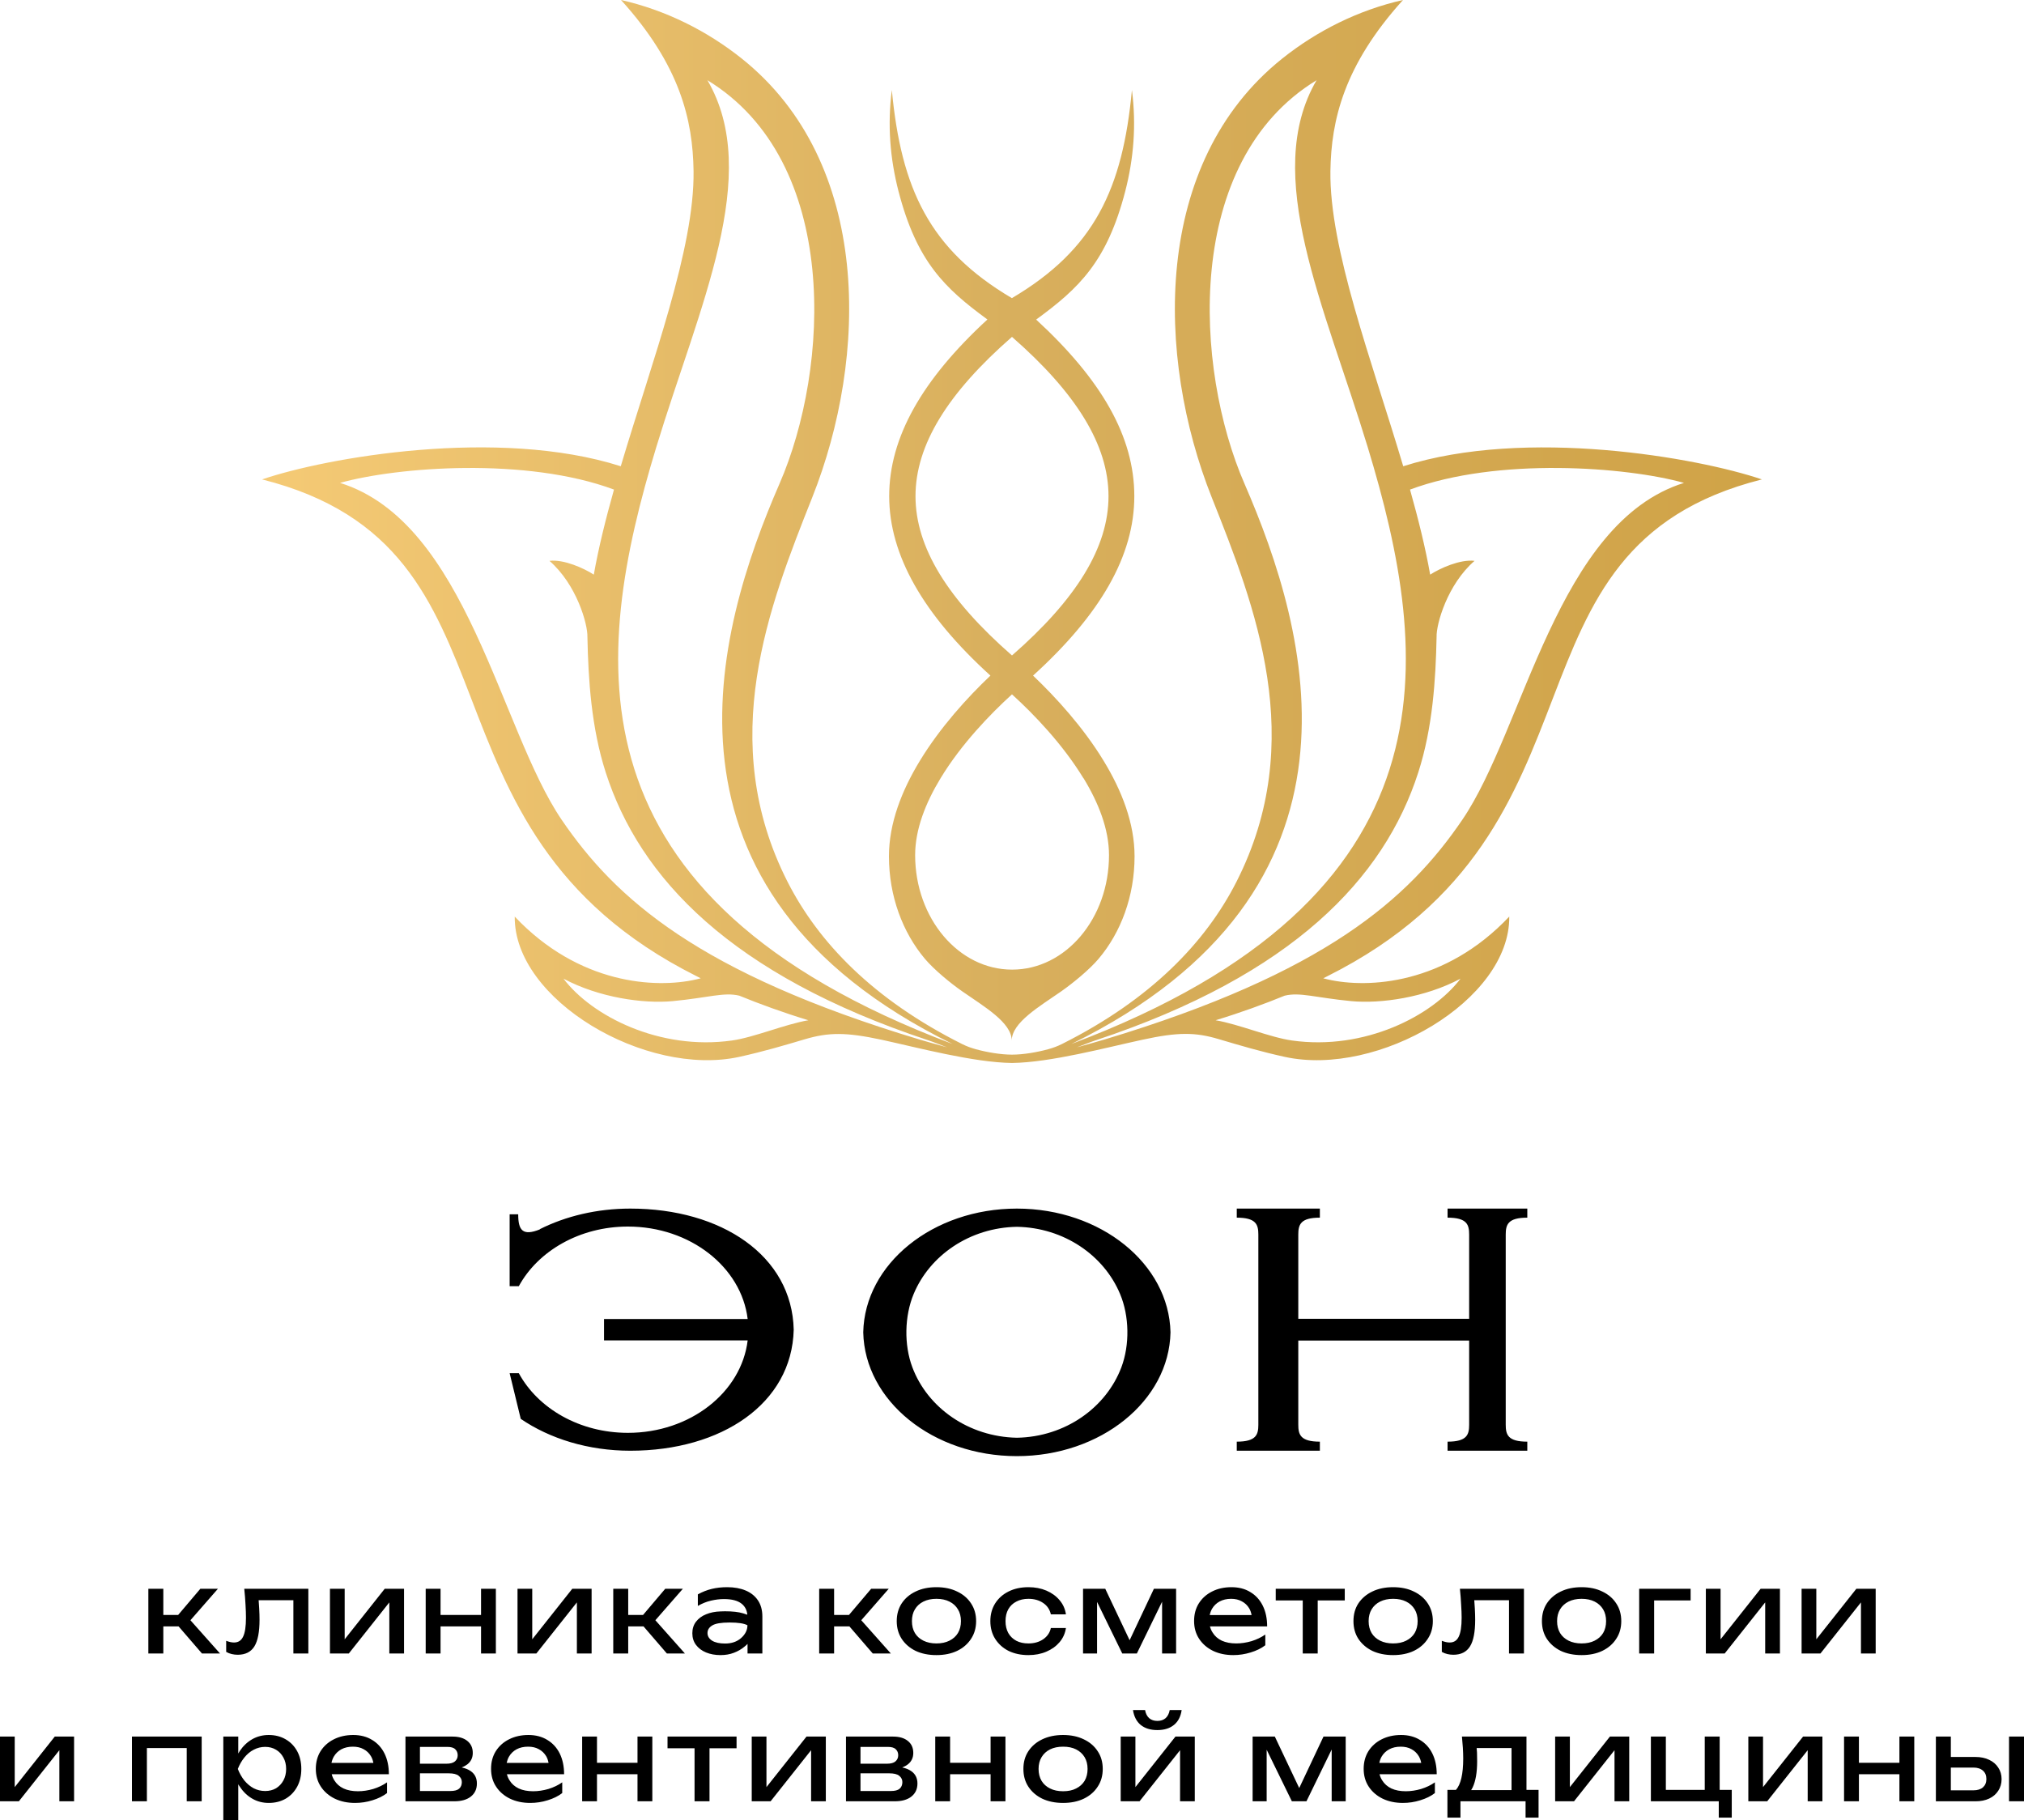 <?xml version="1.0" encoding="UTF-8"?> <svg xmlns="http://www.w3.org/2000/svg" width="139" height="125" viewBox="0 0 139 125" fill="none"><path d="M54.509 91.316C54.385 96.394 49.551 99.629 43.287 99.629C40.395 99.629 37.753 98.8 35.763 97.441L35 94.304H35.629C36.947 96.728 39.805 98.401 43.123 98.401C47.4 98.401 50.916 95.621 51.347 92.051H41.482V90.584H51.347C50.916 87.02 47.4 84.234 43.123 84.234C39.805 84.234 36.947 85.914 35.629 88.331H35V83.392H35.588C35.588 84.48 35.887 84.907 37.077 84.428L37.07 84.415C38.848 83.521 40.99 83 43.287 83C49.551 83 54.392 86.234 54.509 91.316ZM103.407 84.786V97.843C103.407 98.522 103.551 99.006 104.889 99.006V99.629H99.413V99.006C100.751 99.006 100.895 98.522 100.895 97.843V92.062H89.161V97.843C89.161 98.522 89.305 99.006 90.643 99.006V99.629H84.936V99.006C86.274 99.006 86.418 98.522 86.418 97.843V84.786C86.418 84.107 86.274 83.623 84.936 83.623V83H90.643V83.623C89.305 83.623 89.161 84.107 89.161 84.786V90.567H100.895V84.786C100.895 84.107 100.751 83.623 99.413 83.623V83H104.889V83.623C103.551 83.623 103.407 84.107 103.407 84.786ZM77.012 93.898C75.962 96.674 73.155 98.679 69.834 98.737C66.514 98.672 63.7 96.674 62.657 93.898C62.077 92.362 62.115 90.382 62.746 88.867C63.855 86.205 66.604 84.309 69.834 84.251C73.065 84.309 75.813 86.205 76.923 88.867C77.56 90.382 77.592 92.356 77.012 93.898ZM69.834 83C64.069 83 59.381 86.791 59.284 91.499C59.388 96.207 64.069 100 69.834 100C75.6 100 80.288 96.207 80.385 91.499C80.281 86.791 75.6 83 69.834 83Z" fill="black"></path><path fill-rule="evenodd" clip-rule="evenodd" d="M74.397 53.431C72.986 51.12 71.022 49.066 69.499 47.684C67.978 49.066 66.006 51.12 64.603 53.431C63.569 55.129 62.848 56.952 62.848 58.727C62.848 60.893 63.596 62.861 64.8 64.285C66.006 65.71 67.666 66.589 69.508 66.589C71.351 66.589 73.011 65.71 74.217 64.285C75.421 62.861 76.162 60.9 76.162 58.727C76.162 56.945 75.438 55.119 74.405 53.431H74.397ZM76.128 34.075C76.128 30.562 73.915 26.998 69.499 23.135C65.076 26.998 62.873 30.562 62.873 34.075C62.873 37.589 65.085 41.153 69.499 45.014C73.922 41.153 76.128 37.589 76.128 34.075ZM90.422 5.5C86.627 11.989 90.982 21.029 93.924 30.69C98.305 45.101 100.353 61.617 73.579 71.696C95.077 61.139 89.863 43.326 85.464 33.214C82.023 25.308 81.248 11.086 90.431 5.5H90.422ZM83.485 70.066C85.24 69.53 86.807 68.958 88.226 68.378C89.286 68.122 90.327 68.516 92.805 68.753C94.811 68.941 97.857 68.516 100.302 67.21C98.366 69.769 93.709 72.157 88.735 71.457C87.212 71.244 85.087 70.339 83.485 70.066ZM48.578 5.5C52.373 11.989 48.018 21.029 45.076 30.69C40.694 45.101 38.647 61.617 65.419 71.696C43.921 61.139 49.137 43.326 53.536 33.214C56.977 25.308 57.752 11.086 48.569 5.5H48.578ZM55.515 70.066C53.76 69.53 52.193 68.958 50.772 68.378C49.714 68.122 48.673 68.516 46.195 68.753C44.189 68.941 41.143 68.516 38.698 67.21C40.634 69.769 45.291 72.157 50.265 71.457C51.788 71.244 53.913 70.339 55.515 70.066ZM60.55 71.406C58.088 70.877 56.901 70.894 55.3 71.363C53.838 71.797 52.434 72.215 50.764 72.582C44.36 73.98 35.289 68.685 35.35 62.947C39.756 67.611 45.023 67.9 47.811 67.262C48.123 67.185 48.052 67.202 48.123 67.185L47.838 67.04C27.51 56.85 36.805 37.664 18 32.924C22.38 31.422 34.207 29.333 42.632 32.02C44.801 24.729 47.701 17.072 47.631 11.742C47.579 8.246 46.712 4.486 42.649 0C45.703 0.692 48.544 2.108 50.945 4.025C59.913 11.187 59.611 24.525 55.782 34.16C52.822 41.612 49.156 50.865 54.086 60.559C56.204 64.72 59.972 68.644 66.082 71.704C66.411 71.865 66.652 71.952 67.005 72.053C67.778 72.266 68.734 72.428 69.499 72.428C70.266 72.428 71.222 72.266 71.995 72.053C72.348 71.952 72.589 71.865 72.918 71.704C79.028 68.644 82.796 64.72 84.914 60.559C89.844 50.865 86.188 41.621 83.218 34.16C79.389 24.525 79.096 11.187 88.055 4.025C90.456 2.108 93.295 0.692 96.351 0C92.298 4.486 91.421 8.246 91.367 11.742C91.291 17.072 94.199 24.738 96.368 32.02C104.793 29.333 116.618 31.431 121 32.924C102.195 37.664 111.49 56.85 91.162 67.04L90.877 67.185C90.946 67.202 90.877 67.185 91.187 67.262C93.975 67.9 99.244 67.611 103.65 62.947C103.709 68.695 94.64 73.98 88.236 72.582C86.566 72.215 85.162 71.797 83.7 71.363C82.099 70.885 80.912 70.868 78.45 71.406C75.989 71.935 72.16 72.966 69.499 73C66.85 72.966 63.011 71.942 60.55 71.406ZM42.166 33.622C36.176 31.388 27.303 32.054 23.354 33.163C32.062 35.882 34.326 50.071 38.577 56.305C42.279 61.736 47.993 66.826 63.148 71.389C63.776 71.576 64.405 71.747 65.041 71.925C64.595 71.756 64.059 71.542 63.716 71.431C50.221 66.946 43.938 60.321 41.599 53.047C40.609 49.978 40.402 46.678 40.341 43.736C40.368 42.865 39.602 40.138 37.733 38.516C38.723 38.398 40.11 39.028 40.78 39.463C41.109 37.606 41.599 35.635 42.166 33.622ZM96.834 33.622C102.824 31.388 111.697 32.054 115.648 33.163C106.938 35.882 104.674 50.071 100.421 56.305C96.722 61.736 91.007 66.826 75.852 71.389C75.224 71.576 74.595 71.747 73.959 71.925C74.405 71.756 74.939 71.542 75.282 71.431C88.777 66.946 95.061 60.321 97.401 53.047C98.391 49.978 98.598 46.678 98.659 43.736C98.632 42.865 99.398 40.138 101.266 38.516C100.277 38.398 98.891 39.028 98.218 39.463C97.891 37.606 97.401 35.635 96.834 33.622ZM71.168 21.94C74.095 19.8 76.023 17.977 77.28 13.124C77.856 10.89 78.046 8.587 77.736 6.184C77.1 12.945 75.172 17.122 69.492 20.474C63.811 17.122 61.892 12.945 61.247 6.184C60.937 8.579 61.127 10.89 61.703 13.124C62.96 17.977 64.888 19.8 67.812 21.94C63.311 26.085 61.066 30.05 61.066 34.075C61.066 38.099 63.382 42.191 68.019 46.397C66.436 47.897 64.569 49.952 63.174 52.246C61.927 54.291 61.049 56.544 61.049 58.804C61.049 61.547 61.995 64.039 63.518 65.847C64.147 66.589 65.249 67.5 66.082 68.081C67.571 69.12 69.482 70.221 69.482 71.465C69.482 70.221 71.393 69.12 72.882 68.081C73.708 67.5 74.819 66.589 75.446 65.847C76.971 64.046 77.917 61.557 77.917 58.804C77.917 56.534 77.039 54.291 75.791 52.246C74.397 49.952 72.521 47.897 70.946 46.397C75.584 42.184 77.9 38.159 77.9 34.075C77.9 29.99 75.655 26.085 71.151 21.94H71.168Z" fill="url(#paint0_linear_1221_14)"></path><path d="M125.022 113.553H123.726V109.109H124.737V112.579L127.487 109.109H128.814V113.553H127.803V110.045L125.022 113.553ZM118.445 113.553H117.151V109.109H118.162V112.579L120.912 109.109H122.239V113.553H121.226V110.045L118.445 113.553ZM113.6 113.553H112.572V109.109H116.105V109.91H113.6V113.553ZM89.467 109.91H87.612V109.109H92.353V109.91H90.495V113.553H89.467V109.91ZM75.342 113.553H74.379V109.109H75.904L77.578 112.643L79.246 109.109H80.77V113.553H79.807V109.998L78.075 113.553H77.072L75.342 110.012V113.553ZM58.334 111.693H57.283V113.553H56.258V109.109H57.283V110.908H58.303L59.828 109.109H61.036L59.148 111.27L61.179 113.553H59.937L58.334 111.693ZM47.037 113.553H45.798L44.195 111.693H43.143V113.553H42.116V109.109H43.143V110.908H44.161L45.686 109.109H46.897L45.008 111.27L47.037 113.553ZM39.618 113.553V110.045L36.835 113.553H35.541V109.109H36.552V112.579L39.302 109.109H40.629V113.553H39.618ZM33.036 113.553V111.693H30.255V113.553H29.235V109.109H30.255V110.908H33.036V109.109H34.054V113.553H33.036ZM26.421 109.109H27.748V113.553H26.737V110.045L23.956 113.553H22.66V109.109H23.671V112.579L26.421 109.109ZM13.078 111.27L15.11 113.553H13.87L12.265 111.693H11.216V113.553H10.188V109.109H11.216V110.908H12.234L13.759 109.109H14.967L13.078 111.27ZM99.808 113.641C99.667 113.641 99.529 113.624 99.398 113.593C99.265 113.563 99.139 113.513 99.018 113.444V112.683C99.113 112.719 99.206 112.747 99.294 112.768C99.389 112.79 99.477 112.799 99.555 112.799C99.846 112.799 100.053 112.667 100.179 112.4C100.312 112.132 100.379 111.697 100.379 111.097C100.379 110.835 100.367 110.537 100.345 110.201C100.331 109.865 100.3 109.501 100.26 109.109H104.658V113.553H103.633V109.894H101.247C101.256 110.087 101.271 110.274 101.285 110.452C101.302 110.745 101.309 111.007 101.309 111.236C101.309 112.076 101.192 112.686 100.954 113.066C100.716 113.449 100.336 113.641 99.808 113.641ZM16.775 109.109H21.176V113.553H20.148V109.894H17.762C17.772 110.087 17.786 110.274 17.8 110.452C17.817 110.745 17.824 111.007 17.824 111.236C17.824 112.076 17.705 112.686 17.47 113.066C17.232 113.449 16.851 113.641 16.323 113.641C16.18 113.641 16.045 113.624 15.914 113.593C15.781 113.563 15.655 113.513 15.533 113.444V112.683C15.628 112.719 15.721 112.747 15.809 112.768C15.904 112.79 15.992 112.799 16.071 112.799C16.361 112.799 16.568 112.667 16.694 112.4C16.827 112.132 16.892 111.697 16.892 111.097C16.892 110.835 16.882 110.537 16.861 110.201C16.846 109.865 16.815 109.501 16.775 109.109ZM106.934 111.331C106.934 111.017 107.003 110.747 107.139 110.522C107.277 110.293 107.472 110.113 107.724 109.988C107.976 109.863 108.276 109.799 108.616 109.799C108.966 109.799 109.263 109.863 109.511 109.988C109.763 110.113 109.958 110.293 110.096 110.522C110.231 110.747 110.3 111.017 110.3 111.331C110.3 111.645 110.231 111.917 110.096 112.149C109.958 112.374 109.763 112.548 109.511 112.674C109.263 112.799 108.966 112.863 108.616 112.863C108.276 112.863 107.976 112.799 107.724 112.674C107.472 112.548 107.277 112.374 107.139 112.149C107.003 111.917 106.934 111.645 106.934 111.331ZM108.616 113.664C109.161 113.664 109.634 113.567 110.039 113.374C110.45 113.175 110.769 112.898 110.995 112.548C111.228 112.199 111.342 111.792 111.342 111.331C111.342 110.865 111.228 110.461 110.995 110.113C110.769 109.764 110.45 109.492 110.039 109.298C109.634 109.099 109.161 109 108.616 109C108.074 109 107.598 109.099 107.187 109.298C106.782 109.492 106.463 109.764 106.23 110.113C106.004 110.461 105.893 110.865 105.893 111.331C105.893 111.792 106.004 112.199 106.23 112.548C106.463 112.898 106.782 113.175 107.187 113.374C107.598 113.567 108.074 113.664 108.616 113.664ZM94.196 110.522C94.334 110.293 94.529 110.113 94.781 109.988C95.034 109.863 95.333 109.799 95.673 109.799C96.023 109.799 96.32 109.863 96.568 109.988C96.82 110.113 97.015 110.293 97.153 110.522C97.289 110.747 97.358 111.017 97.358 111.331C97.358 111.645 97.289 111.917 97.153 112.149C97.015 112.374 96.82 112.548 96.568 112.674C96.32 112.799 96.023 112.863 95.673 112.863C95.333 112.863 95.034 112.799 94.781 112.674C94.529 112.548 94.334 112.374 94.196 112.149C94.061 111.917 93.992 111.645 93.992 111.331C93.992 111.017 94.061 110.747 94.196 110.522ZM94.244 113.374C94.655 113.567 95.131 113.664 95.673 113.664C96.218 113.664 96.692 113.567 97.096 113.374C97.507 113.175 97.826 112.898 98.052 112.548C98.285 112.199 98.402 111.792 98.402 111.331C98.402 110.865 98.285 110.461 98.052 110.113C97.826 109.764 97.507 109.492 97.096 109.298C96.692 109.099 96.218 109 95.673 109C95.131 109 94.655 109.099 94.244 109.298C93.839 109.492 93.521 109.764 93.287 110.113C93.061 110.461 92.95 110.865 92.95 111.331C92.95 111.792 93.061 112.199 93.287 112.548C93.521 112.898 93.839 113.175 94.244 113.374ZM83.237 110.485C83.363 110.27 83.537 110.102 83.758 109.981C83.987 109.861 84.248 109.799 84.548 109.799C84.833 109.799 85.078 109.858 85.283 109.972C85.495 110.083 85.664 110.243 85.79 110.452C85.868 110.589 85.923 110.742 85.954 110.915H83.08C83.111 110.759 83.163 110.615 83.237 110.485ZM86.896 112.251C86.622 112.444 86.306 112.596 85.947 112.707C85.59 112.811 85.238 112.863 84.898 112.863C84.517 112.863 84.189 112.799 83.908 112.674C83.635 112.544 83.425 112.357 83.278 112.116C83.192 111.986 83.133 111.844 83.095 111.693H87.022C87.022 111.149 86.922 110.674 86.722 110.272C86.522 109.868 86.237 109.556 85.868 109.336C85.504 109.111 85.074 109 84.572 109C84.072 109 83.627 109.099 83.237 109.298C82.852 109.492 82.55 109.764 82.329 110.113C82.112 110.461 82.005 110.863 82.005 111.324C82.005 111.79 82.122 112.199 82.352 112.548C82.583 112.898 82.902 113.175 83.309 113.374C83.713 113.567 84.177 113.664 84.7 113.664C85.105 113.664 85.502 113.603 85.892 113.482C86.287 113.362 86.622 113.199 86.896 112.988V112.251ZM70.627 113.664C70.111 113.664 69.657 113.567 69.26 113.374C68.872 113.175 68.565 112.898 68.344 112.548C68.123 112.199 68.013 111.792 68.013 111.331C68.013 110.87 68.123 110.466 68.344 110.113C68.565 109.764 68.872 109.492 69.26 109.298C69.657 109.099 70.111 109 70.627 109C71.082 109 71.491 109.078 71.86 109.234C72.228 109.392 72.533 109.612 72.768 109.894C73.006 110.173 73.151 110.496 73.204 110.868H72.169C72.095 110.534 71.919 110.272 71.638 110.083C71.36 109.894 71.022 109.799 70.627 109.799C70.311 109.799 70.035 109.863 69.8 109.988C69.562 110.109 69.376 110.284 69.246 110.515C69.119 110.74 69.055 111.012 69.055 111.331C69.055 111.645 69.119 111.917 69.246 112.149C69.376 112.378 69.562 112.556 69.8 112.683C70.035 112.804 70.311 112.863 70.627 112.863C71.027 112.863 71.367 112.766 71.648 112.572C71.926 112.378 72.1 112.123 72.169 111.804H73.204C73.151 112.168 73.006 112.494 72.768 112.775C72.533 113.052 72.228 113.272 71.86 113.428C71.491 113.586 71.082 113.664 70.627 113.664ZM62.832 110.522C62.968 110.293 63.163 110.113 63.417 109.988C63.67 109.863 63.967 109.799 64.31 109.799C64.657 109.799 64.954 109.863 65.202 109.988C65.456 110.113 65.651 110.293 65.787 110.522C65.925 110.747 65.994 111.017 65.994 111.331C65.994 111.645 65.925 111.917 65.787 112.149C65.651 112.374 65.456 112.548 65.202 112.674C64.954 112.799 64.657 112.863 64.31 112.863C63.967 112.863 63.67 112.799 63.417 112.674C63.163 112.548 62.968 112.374 62.832 112.149C62.694 111.917 62.628 111.645 62.628 111.331C62.628 111.017 62.694 110.747 62.832 110.522ZM62.88 113.374C63.289 113.567 63.767 113.664 64.31 113.664C64.852 113.664 65.325 113.567 65.732 113.374C66.144 113.175 66.46 112.898 66.688 112.548C66.919 112.199 67.036 111.792 67.036 111.331C67.036 110.865 66.919 110.461 66.688 110.113C66.46 109.764 66.144 109.492 65.732 109.298C65.325 109.099 64.852 109 64.31 109C63.767 109 63.289 109.099 62.88 109.298C62.473 109.492 62.154 109.764 61.924 110.113C61.698 110.461 61.584 110.865 61.584 111.331C61.584 111.792 61.698 112.199 61.924 112.548C62.154 112.898 62.473 113.175 62.88 113.374ZM50.896 112.494C50.61 112.745 50.244 112.87 49.797 112.87C49.419 112.87 49.121 112.806 48.905 112.674C48.693 112.539 48.588 112.362 48.588 112.149C48.588 111.934 48.695 111.761 48.912 111.629C49.128 111.494 49.526 111.426 50.106 111.426C50.689 111.426 51.098 111.487 51.331 111.615C51.331 111.943 51.186 112.236 50.896 112.494ZM52.356 113.553V111.017C52.356 110.572 52.254 110.201 52.05 109.901C51.85 109.605 51.567 109.378 51.205 109.227C50.846 109.076 50.425 109 49.94 109C49.566 109 49.212 109.038 48.881 109.118C48.555 109.196 48.236 109.322 47.925 109.494V110.288C48.21 110.121 48.508 110 48.817 109.927C49.128 109.853 49.428 109.816 49.718 109.816C50.261 109.816 50.665 109.922 50.934 110.137C51.167 110.326 51.295 110.577 51.322 110.891C51.243 110.861 51.148 110.83 51.038 110.797C50.722 110.702 50.306 110.655 49.79 110.655C49.69 110.655 49.587 110.66 49.48 110.664C49.117 110.674 48.788 110.74 48.493 110.861C48.203 110.976 47.972 111.147 47.799 111.371C47.63 111.591 47.547 111.856 47.547 112.163C47.547 112.473 47.63 112.74 47.799 112.965C47.968 113.189 48.196 113.362 48.486 113.482C48.781 113.603 49.112 113.664 49.48 113.664C49.818 113.664 50.125 113.612 50.399 113.506C50.672 113.402 50.905 113.267 51.1 113.106C51.191 113.038 51.269 112.967 51.338 112.894V113.553H52.356ZM80.331 117.44H81.151C81.087 117.884 80.911 118.225 80.621 118.461C80.333 118.695 79.952 118.813 79.484 118.813C79.01 118.813 78.63 118.695 78.339 118.461C78.054 118.225 77.878 117.884 77.809 117.44H78.639C78.682 117.681 78.775 117.865 78.922 117.998C79.07 118.123 79.258 118.184 79.484 118.184C79.71 118.184 79.897 118.123 80.045 117.998C80.192 117.865 80.288 117.681 80.331 117.44ZM139 119.26V123.704H137.972V119.26H139ZM136.181 122.747C136.022 122.884 135.803 122.95 135.525 122.95H133.976V121.388H135.525C135.803 121.388 136.022 121.459 136.181 121.6C136.338 121.738 136.417 121.927 136.417 122.175C136.417 122.416 136.338 122.605 136.181 122.747ZM136.607 120.856C136.338 120.723 136.022 120.66 135.658 120.66H133.976V119.26H132.948V123.704H135.667C136.024 123.704 136.338 123.643 136.607 123.518C136.876 123.39 137.083 123.213 137.23 122.983C137.382 122.752 137.461 122.485 137.461 122.182C137.461 121.877 137.382 121.615 137.23 121.388C137.083 121.158 136.876 120.981 136.607 120.856ZM130.444 119.26H131.464V123.704H130.444V121.844H127.663V123.704H126.642V119.26H127.663V121.059H130.444V119.26ZM123.828 119.26H125.156V123.704H124.145V120.196L121.364 123.704H120.068V119.26H121.078V122.73L123.828 119.26ZM110.562 119.26H111.889V123.704H110.878V120.196L108.098 123.704H106.801V119.26H107.812V122.73L110.562 119.26ZM90.892 119.26H92.417V123.704H91.454V120.149L89.722 123.704H88.72L86.989 120.163V123.704H86.025V119.26H87.55L89.225 122.794L90.892 119.26ZM80.725 119.26H82.053V123.704H81.042V120.196L78.259 123.704H76.965V119.26H77.975V122.73L80.725 119.26ZM68.03 119.26H69.05V123.704H68.03V121.844H65.249V123.704H64.229V119.26H65.249V121.059H68.03V119.26ZM61.781 122.842C61.66 122.946 61.46 122.998 61.179 122.998H59.095V121.783H61.063C61.389 121.783 61.619 121.839 61.757 121.955C61.9 122.069 61.971 122.213 61.971 122.385C61.971 122.579 61.907 122.733 61.781 122.842ZM59.095 119.969H60.982C61.236 119.969 61.415 120.024 61.519 120.132C61.631 120.236 61.686 120.374 61.686 120.541C61.686 120.714 61.622 120.856 61.495 120.965C61.377 121.069 61.179 121.123 60.91 121.123H59.095V119.969ZM62.594 121.641C62.426 121.52 62.216 121.433 61.962 121.381C62.109 121.324 62.242 121.251 62.357 121.161C62.599 120.967 62.721 120.709 62.721 120.383C62.721 120.033 62.597 119.759 62.349 119.56C62.107 119.362 61.769 119.26 61.339 119.26H58.099V123.704H61.441C61.931 123.704 62.311 123.598 62.587 123.383C62.866 123.163 63.006 122.863 63.006 122.48C63.006 122.118 62.868 121.839 62.594 121.641ZM55.387 119.26H56.714V123.704H55.703V120.196L52.922 123.704H51.626V119.26H52.637V122.73L55.387 119.26ZM45.843 119.26H50.584V120.061H48.726V123.704H47.699V120.061H45.843V119.26ZM43.781 119.26H44.799V123.704H43.781V121.844H40.998V123.704H39.98V119.26H40.998V121.059H43.781V119.26ZM31.526 122.842C31.404 122.946 31.204 122.998 30.926 122.998H28.84V121.783H30.807C31.136 121.783 31.366 121.839 31.502 121.955C31.645 122.071 31.716 122.213 31.716 122.385C31.716 122.579 31.654 122.733 31.526 122.842ZM28.84 119.969H30.729C30.981 119.969 31.162 120.024 31.266 120.132C31.376 120.236 31.433 120.374 31.433 120.541C31.433 120.714 31.369 120.856 31.242 120.965C31.121 121.069 30.926 121.123 30.657 121.123H28.84V119.969ZM32.342 121.641C32.173 121.52 31.961 121.433 31.709 121.381C31.856 121.324 31.987 121.251 32.104 121.161C32.346 120.967 32.468 120.709 32.468 120.383C32.468 120.033 32.344 119.759 32.096 119.56C31.854 119.362 31.516 119.26 31.085 119.26H27.846V123.704H31.188C31.678 123.704 32.058 123.598 32.332 123.383C32.613 123.163 32.751 122.863 32.751 122.48C32.751 122.118 32.615 121.839 32.342 121.641ZM9.063 119.26H13.851V123.704H12.824V120.047H10.088V123.704H9.063V119.26ZM3.761 119.26H5.088V123.704H4.077V120.196L1.296 123.704H0V119.26H1.011V122.73L3.761 119.26ZM94.727 121.066C94.758 120.91 94.81 120.766 94.884 120.636C95.01 120.421 95.186 120.253 95.407 120.132C95.633 120.012 95.895 119.953 96.197 119.953C96.48 119.953 96.725 120.009 96.932 120.125C97.141 120.234 97.31 120.395 97.436 120.605C97.515 120.74 97.572 120.894 97.603 121.066H94.727ZM98.368 120.423C98.169 120.019 97.883 119.709 97.515 119.489C97.153 119.265 96.72 119.151 96.221 119.151C95.719 119.151 95.274 119.251 94.884 119.449C94.501 119.643 94.196 119.915 93.975 120.265C93.761 120.612 93.651 121.014 93.651 121.475C93.651 121.941 93.768 122.35 93.999 122.7C94.232 123.052 94.551 123.326 94.955 123.525C95.362 123.719 95.826 123.816 96.347 123.816C96.751 123.816 97.148 123.757 97.538 123.634C97.933 123.515 98.269 123.35 98.542 123.139V122.402C98.269 122.596 97.952 122.747 97.595 122.858C97.236 122.962 96.887 123.014 96.544 123.014C96.166 123.014 95.835 122.953 95.557 122.825C95.283 122.695 95.072 122.508 94.924 122.267C94.838 122.137 94.779 121.995 94.741 121.844H98.668C98.668 121.3 98.568 120.827 98.368 120.423ZM74.486 122.3C74.348 122.525 74.153 122.7 73.901 122.825C73.653 122.953 73.356 123.014 73.009 123.014C72.666 123.014 72.369 122.953 72.114 122.825C71.862 122.7 71.667 122.525 71.531 122.3C71.394 122.069 71.325 121.797 71.325 121.482C71.325 121.168 71.394 120.901 71.531 120.674C71.667 120.444 71.862 120.267 72.114 120.139C72.369 120.014 72.666 119.953 73.009 119.953C73.356 119.953 73.653 120.014 73.901 120.139C74.153 120.267 74.348 120.444 74.486 120.674C74.621 120.901 74.69 121.168 74.69 121.482C74.69 121.797 74.621 122.069 74.486 122.3ZM74.431 119.449C74.024 119.251 73.551 119.151 73.009 119.151C72.466 119.151 71.988 119.251 71.577 119.449C71.172 119.643 70.853 119.915 70.623 120.265C70.394 120.612 70.283 121.017 70.283 121.482C70.283 121.943 70.394 122.35 70.623 122.7C70.853 123.052 71.172 123.326 71.577 123.525C71.988 123.719 72.466 123.816 73.009 123.816C73.551 123.816 74.024 123.719 74.431 123.525C74.84 123.326 75.159 123.052 75.385 122.7C75.618 122.35 75.732 121.943 75.732 121.482C75.732 121.017 75.618 120.612 75.385 120.265C75.159 119.915 74.84 119.643 74.431 119.449ZM34.796 121.066C34.83 120.91 34.882 120.766 34.956 120.636C35.082 120.421 35.255 120.253 35.477 120.132C35.703 120.012 35.967 119.953 36.267 119.953C36.552 119.953 36.797 120.009 37.002 120.125C37.211 120.234 37.38 120.395 37.508 120.605C37.587 120.74 37.641 120.894 37.672 121.066H34.796ZM38.441 120.423C38.238 120.019 37.955 119.709 37.587 119.489C37.223 119.265 36.79 119.151 36.29 119.151C35.791 119.151 35.346 119.251 34.956 119.449C34.57 119.643 34.268 119.915 34.047 120.265C33.831 120.612 33.724 121.014 33.724 121.475C33.724 121.941 33.838 122.35 34.071 122.7C34.302 123.052 34.62 123.326 35.027 123.525C35.431 123.719 35.895 123.816 36.416 123.816C36.823 123.816 37.22 123.757 37.61 123.634C38.005 123.515 38.338 123.35 38.612 123.139V122.402C38.338 122.596 38.022 122.747 37.665 122.858C37.306 122.962 36.956 123.014 36.614 123.014C36.236 123.014 35.905 122.953 35.627 122.825C35.353 122.695 35.141 122.508 34.994 122.267C34.911 122.137 34.849 121.995 34.813 121.844H38.74C38.74 121.3 38.638 120.827 38.441 120.423ZM22.765 121.066C22.796 120.91 22.85 120.766 22.924 120.636C23.05 120.421 23.224 120.253 23.445 120.132C23.671 120.012 23.935 119.953 24.235 119.953C24.518 119.953 24.763 120.009 24.97 120.125C25.179 120.234 25.348 120.395 25.474 120.605C25.555 120.74 25.61 120.894 25.641 121.066H22.765ZM26.407 120.423C26.207 120.019 25.921 119.709 25.555 119.489C25.191 119.265 24.758 119.151 24.259 119.151C23.759 119.151 23.312 119.251 22.924 119.449C22.539 119.643 22.234 119.915 22.013 120.265C21.799 120.612 21.689 121.014 21.689 121.475C21.689 121.941 21.806 122.35 22.037 122.7C22.27 123.052 22.589 123.326 22.993 123.525C23.4 123.719 23.864 123.816 24.385 123.816C24.791 123.816 25.189 123.757 25.579 123.634C25.971 123.515 26.307 123.35 26.58 123.139V122.402C26.307 122.596 25.99 122.747 25.633 122.858C25.274 122.962 24.925 123.014 24.582 123.014C24.204 123.014 23.873 122.953 23.595 122.825C23.321 122.695 23.11 122.508 22.962 122.267C22.879 122.137 22.817 121.995 22.781 121.844H26.706C26.706 121.3 26.606 120.827 26.407 120.423ZM118.1 122.92H118.93V124.827H118.038V123.704H113.376V119.26H114.404V122.92H117.075V119.26H118.1V122.92ZM103.806 122.936H101.033C101.068 122.879 101.102 122.818 101.135 122.754C101.34 122.322 101.444 121.721 101.444 120.957C101.444 120.773 101.44 120.574 101.435 120.359C101.43 120.26 101.423 120.156 101.411 120.047H103.806V122.936ZM104.832 119.26H100.4C100.426 119.518 100.448 119.773 100.464 120.031C100.478 120.281 100.488 120.525 100.488 120.761C100.488 121.827 100.321 122.548 99.989 122.92H99.403V124.827H100.298V123.704H104.77V124.827H105.662V122.92H104.832V119.26ZM19.461 122.277C19.339 122.501 19.17 122.678 18.956 122.811C18.74 122.936 18.492 122.998 18.212 122.998C17.933 122.998 17.669 122.936 17.422 122.811C17.179 122.678 16.968 122.501 16.782 122.277C16.599 122.045 16.449 121.783 16.332 121.482C16.449 121.184 16.599 120.924 16.782 120.697C16.968 120.468 17.179 120.288 17.422 120.163C17.669 120.033 17.933 119.967 18.212 119.967C18.492 119.967 18.74 120.033 18.956 120.163C19.17 120.288 19.339 120.468 19.461 120.697C19.587 120.924 19.651 121.184 19.651 121.482C19.651 121.783 19.587 122.045 19.461 122.277ZM19.62 119.449C19.282 119.251 18.894 119.151 18.457 119.151C18.041 119.151 17.662 119.248 17.32 119.442C16.982 119.636 16.699 119.905 16.466 120.251C16.43 120.307 16.394 120.364 16.363 120.423V119.26H15.336V125H16.363V122.534C16.394 122.593 16.432 122.65 16.475 122.707C16.706 123.059 16.991 123.331 17.329 123.525C17.665 123.719 18.043 123.816 18.457 123.816C18.894 123.816 19.282 123.719 19.62 123.525C19.955 123.326 20.219 123.052 20.41 122.7C20.598 122.35 20.693 121.943 20.693 121.482C20.693 121.017 20.598 120.612 20.41 120.265C20.219 119.915 19.955 119.643 19.62 119.449Z" fill="black"></path><defs><linearGradient id="paint0_linear_1221_14" x1="18" y1="36.5" x2="121" y2="36.5" gradientUnits="userSpaceOnUse"><stop stop-color="#F5CA75"></stop><stop offset="0.5" stop-color="#D8AF5D"></stop><stop offset="1" stop-color="#D0A347"></stop></linearGradient></defs></svg> 